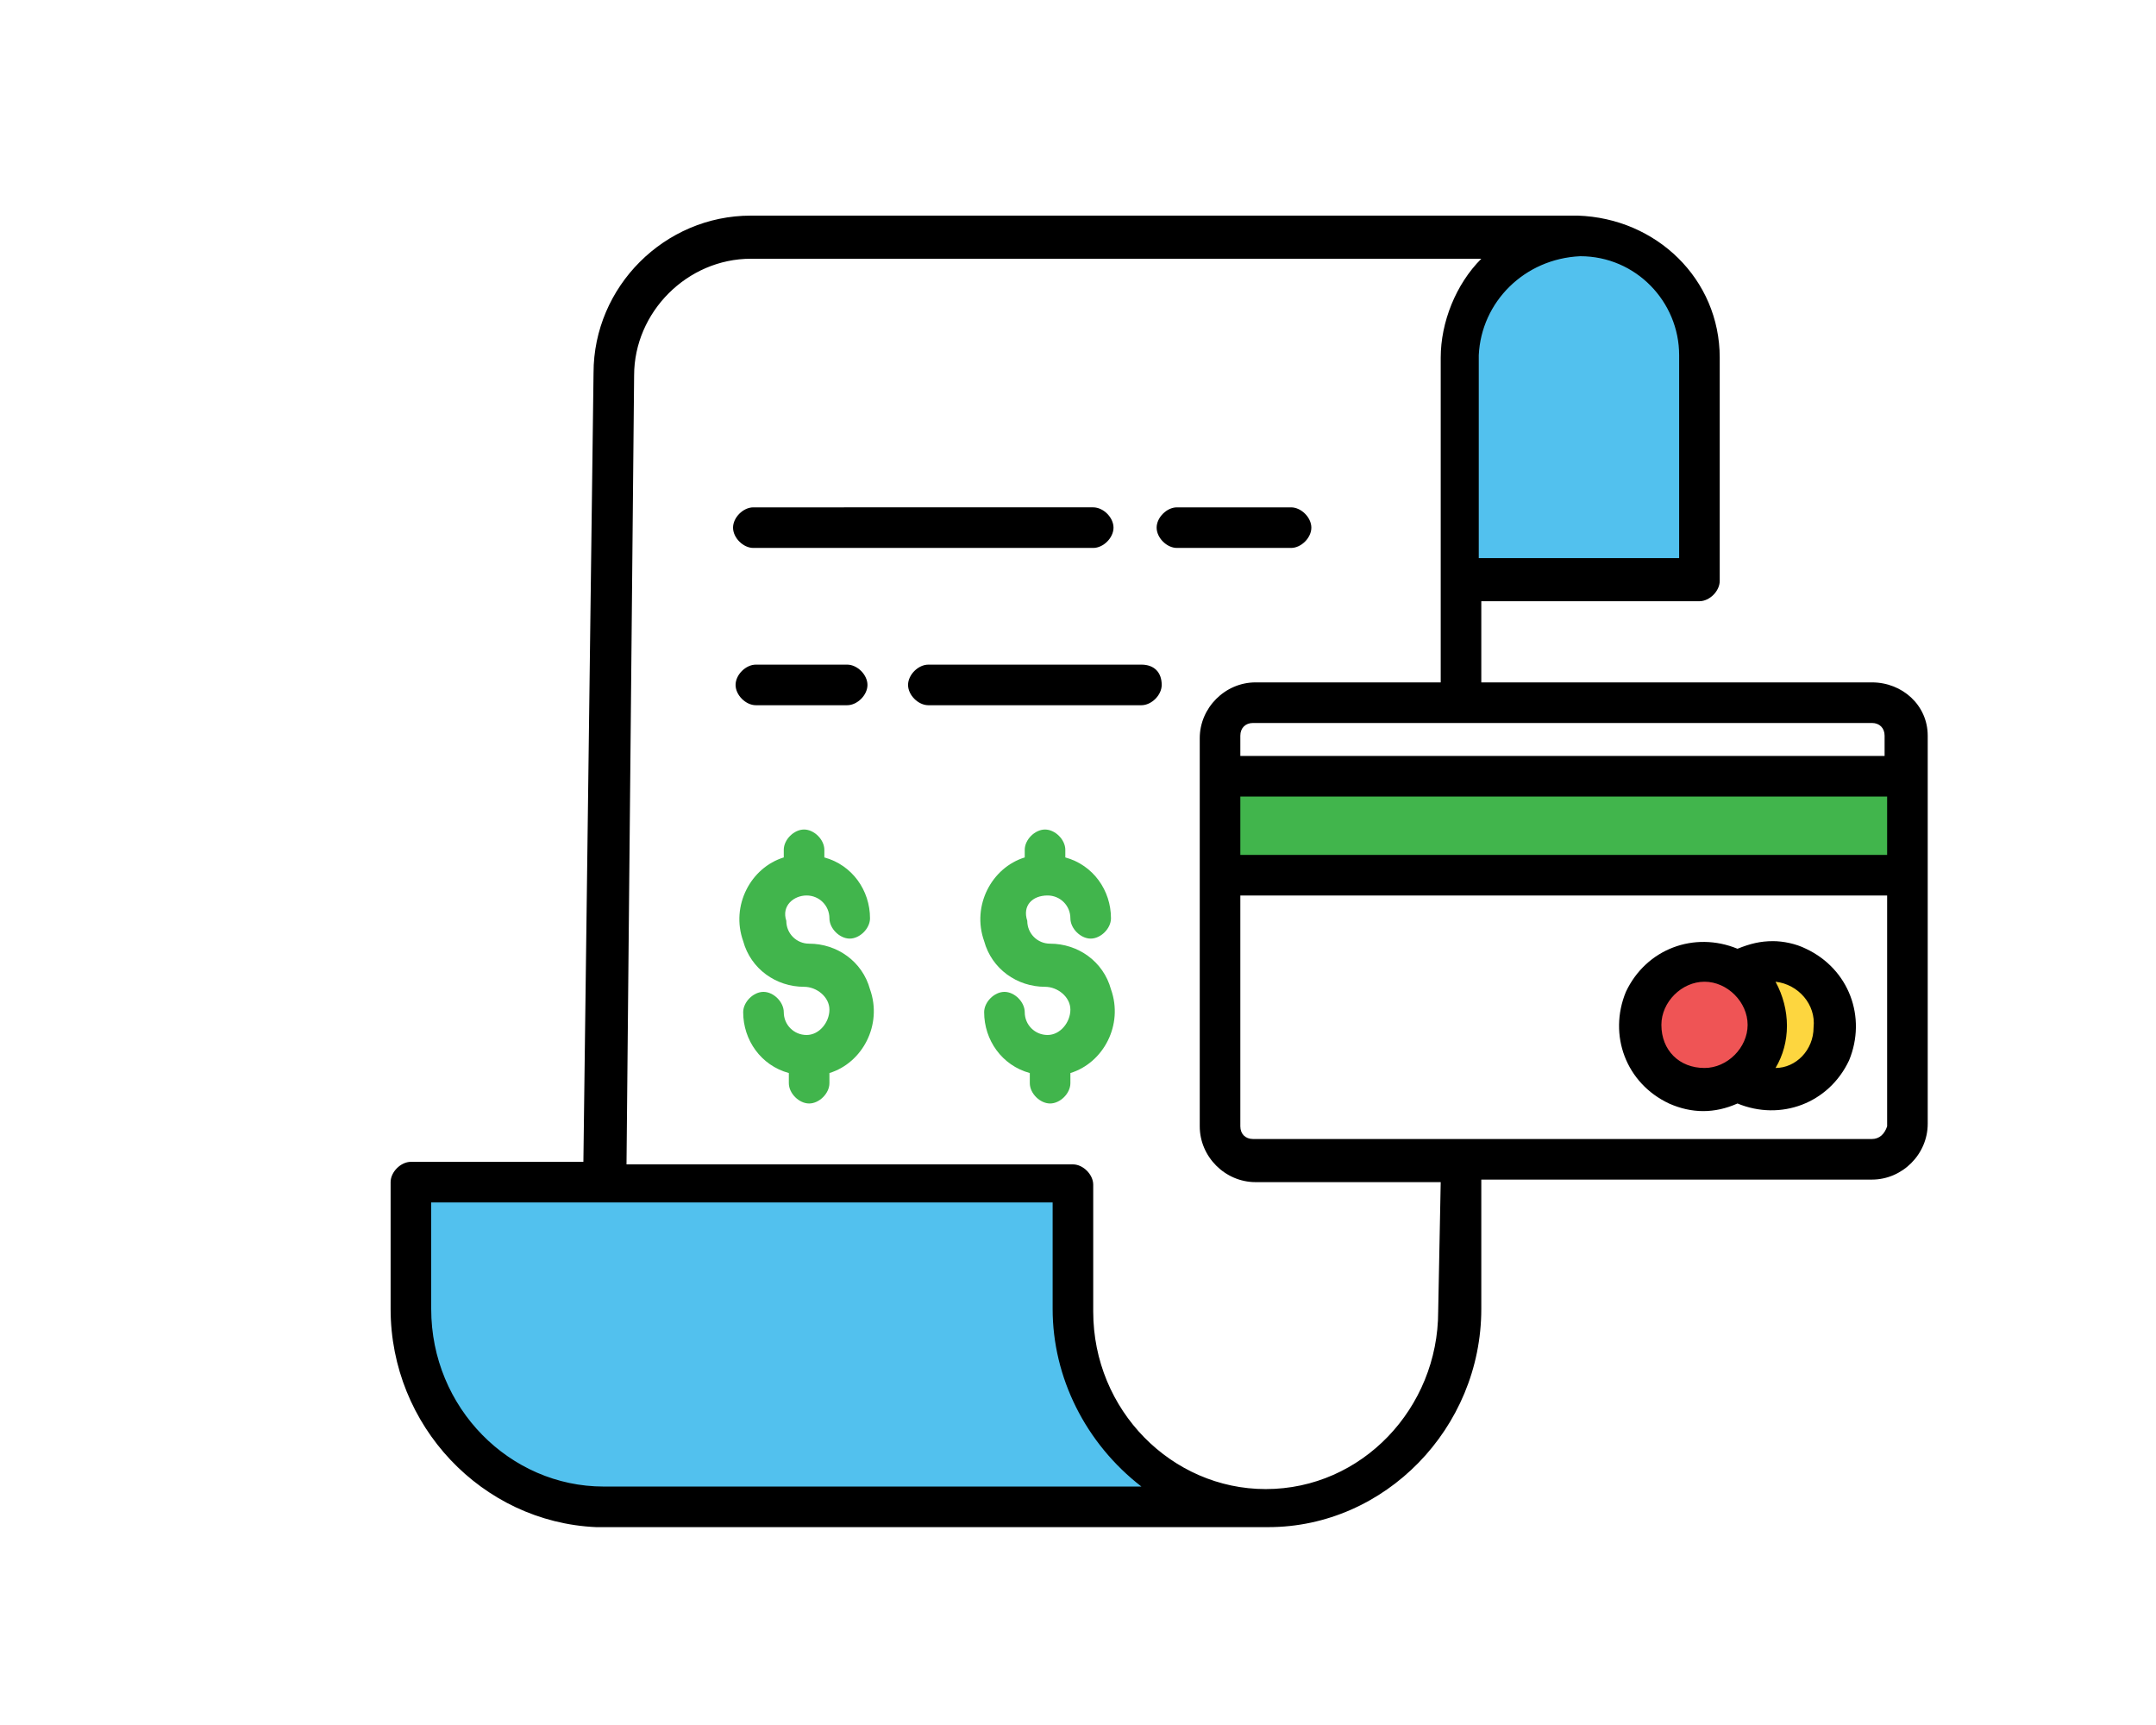 <?xml version="1.0" encoding="utf-8"?>
<!-- Generator: Adobe Illustrator 21.0.0, SVG Export Plug-In . SVG Version: 6.00 Build 0)  -->
<svg version="1.1" id="Layer_1" xmlns="http://www.w3.org/2000/svg" xmlns:xlink="http://www.w3.org/1999/xlink" x="0px" y="0px"
	 viewBox="0 0 85 68" style="enable-background:new 0 0 85 68;" xml:space="preserve">
<style type="text/css">
	.st0{fill:#41B54C;}
	.st1{fill:#52C1EE;}
	.st2{fill:#EF5455;}
	.st3{fill:#FDD63F;}
</style>
<rect x="48.6" y="30.5" class="st0" width="26.3" height="3.9"/>
<path class="st1" d="M57.6,22.7H67v-9.9c0,0-2.1-3.7-4.7-3.3c-2.6,0.4-4.5,1.8-4.7,3.8C57.4,15.4,57.6,22.7,57.6,22.7z"/>
<path class="st1" d="M16.2,46.8l25.9,0.1c0,0-1,8.6,4.5,11.8l-23.3,0.8c0,0-6.3-1.4-7.1-7.1V46.8z"/>
<rect x="64.9" y="38.4" class="st2" width="4.3" height="4"/>
<rect x="69.2" y="38.2" class="st3" width="2.7" height="4"/>
<path d="M29.7,21.6h13.4c0.4,0,0.8-0.4,0.8-0.8s-0.4-0.8-0.8-0.8H29.7c-0.4,0-0.8,0.4-0.8,0.8S29.3,21.6,29.7,21.6z"/>
<path d="M45,26.2h-8.4c-0.4,0-0.8,0.4-0.8,0.8c0,0.4,0.4,0.8,0.8,0.8H45c0.4,0,0.8-0.4,0.8-0.8C45.8,26.5,45.5,26.2,45,26.2L45,26.2
	z"/>
<path d="M33.4,27.8c0.4,0,0.8-0.4,0.8-0.8c0-0.4-0.4-0.8-0.8-0.8h-3.6c-0.4,0-0.8,0.4-0.8,0.8c0,0.4,0.4,0.8,0.8,0.8H33.4z"/>
<path d="M51.7,20.8c0-0.4-0.4-0.8-0.8-0.8h-4.5c-0.4,0-0.8,0.4-0.8,0.8s0.4,0.8,0.8,0.8h4.5C51.3,21.6,51.7,21.2,51.7,20.8z"/>
<path d="M73.8,26.9H58.4v-3.2H67c0.4,0,0.8-0.4,0.8-0.8v-8.8c0-3.1-2.5-5.5-5.6-5.6c-0.1,0-0.2,0-0.3,0v0H29.6
	c-3.4,0-6.2,2.8-6.2,6.2L23,45.8h-6.8c-0.4,0-0.8,0.4-0.8,0.8v5c0,4.6,3.6,8.4,8.1,8.6v0h26v0c0.2,0,0.3,0,0.5,0
	c4.6,0,8.4-3.9,8.4-8.6v-5.1h15.4c1.2,0,2.2-1,2.2-2.2V29C76,27.8,75,26.9,73.8,26.9z M48.9,31.4h25.5v2.3H48.9V31.4z M74.3,29v0.8
	H48.9V29c0-0.3,0.2-0.5,0.5-0.5h24.4C74.1,28.5,74.3,28.7,74.3,29z M62.3,10.1c2.2,0,3.9,1.8,3.9,3.9v8h-7.9v-8
	C58.4,11.9,60.1,10.2,62.3,10.1z M23.8,58.6c-3.7,0-6.8-3.1-6.8-7v-4.2h24.5v4.2c0,2.7,1.3,5.3,3.5,7H23.8z M56.7,51.7
	c0,3.8-3,7-6.8,7c-3.7,0-6.8-3.1-6.8-7v-5c0-0.4-0.4-0.8-0.8-0.8H24.7l0.3-31.1c0-2.5,2.1-4.6,4.6-4.6h28.8c-1,1-1.6,2.5-1.6,3.9
	v12.8h-7.3c-1.2,0-2.2,1-2.2,2.2v15.3c0,1.2,1,2.2,2.2,2.2h7.3L56.7,51.7z M73.8,44.9H49.4c-0.3,0-0.5-0.2-0.5-0.5v-9.1h25.5v9.1
	C74.3,44.7,74.1,44.9,73.8,44.9L73.8,44.9z"/>
<path d="M69.9,37.1c-0.5,0-0.9,0.1-1.4,0.3c-1.7-0.7-3.6,0-4.4,1.7c-0.7,1.7,0,3.6,1.7,4.4c0.9,0.4,1.8,0.4,2.7,0
	c1.7,0.7,3.6,0,4.4-1.7c0.7-1.7,0-3.6-1.7-4.4C70.8,37.2,70.3,37.1,69.9,37.1z M65.5,40.4c0-0.9,0.8-1.7,1.7-1.7s1.7,0.8,1.7,1.7
	c0,0.9-0.8,1.7-1.7,1.7C66.2,42.1,65.5,41.4,65.5,40.4z M70,42.1c0.6-1,0.6-2.3,0-3.4c0.9,0.1,1.6,0.9,1.5,1.8
	C71.5,41.4,70.8,42.1,70,42.1z"/>
<path class="st0" d="M31.8,35.3c0.5,0,0.9,0.4,0.9,0.9c0,0.4,0.4,0.8,0.8,0.8c0.4,0,0.8-0.4,0.8-0.8c0-1.1-0.7-2.1-1.8-2.4v-0.3
	c0-0.4-0.4-0.8-0.8-0.8c-0.4,0-0.8,0.4-0.8,0.8v0.3c-1.3,0.4-2.1,1.9-1.6,3.3c0.3,1.1,1.3,1.8,2.4,1.8c0.5,0,1,0.4,1,0.9
	c0,0.5-0.4,1-0.9,1c0,0,0,0,0,0s0,0,0,0c-0.5,0-0.9-0.4-0.9-0.9c0-0.4-0.4-0.8-0.8-0.8c-0.4,0-0.8,0.4-0.8,0.8
	c0,1.1,0.7,2.1,1.8,2.4v0.4c0,0.4,0.4,0.8,0.8,0.8c0.4,0,0.8-0.4,0.8-0.8v-0.4c1.3-0.4,2.1-1.9,1.6-3.3c-0.3-1.1-1.3-1.8-2.4-1.8
	c-0.5,0-0.9-0.4-0.9-0.9C30.8,35.7,31.3,35.3,31.8,35.3z"/>
<path class="st0" d="M41.3,35.3c0.5,0,0.9,0.4,0.9,0.9c0,0.4,0.4,0.8,0.8,0.8c0.4,0,0.8-0.4,0.8-0.8c0-1.1-0.7-2.1-1.8-2.4v-0.3
	c0-0.4-0.4-0.8-0.8-0.8s-0.8,0.4-0.8,0.8v0.3c-1.3,0.4-2.1,1.9-1.6,3.3c0.3,1.1,1.3,1.8,2.4,1.8c0.5,0,1,0.4,1,0.9
	c0,0.5-0.4,1-0.9,1c0,0,0,0,0,0c0,0,0,0,0,0c-0.5,0-0.9-0.4-0.9-0.9c0-0.4-0.4-0.8-0.8-0.8s-0.8,0.4-0.8,0.8c0,1.1,0.7,2.1,1.8,2.4
	v0.4c0,0.4,0.4,0.8,0.8,0.8s0.8-0.4,0.8-0.8v-0.4c1.3-0.4,2.1-1.9,1.6-3.3c-0.3-1.1-1.3-1.8-2.4-1.8c-0.5,0-0.9-0.4-0.9-0.9
	C40.3,35.7,40.7,35.3,41.3,35.3z"/>
</svg>
